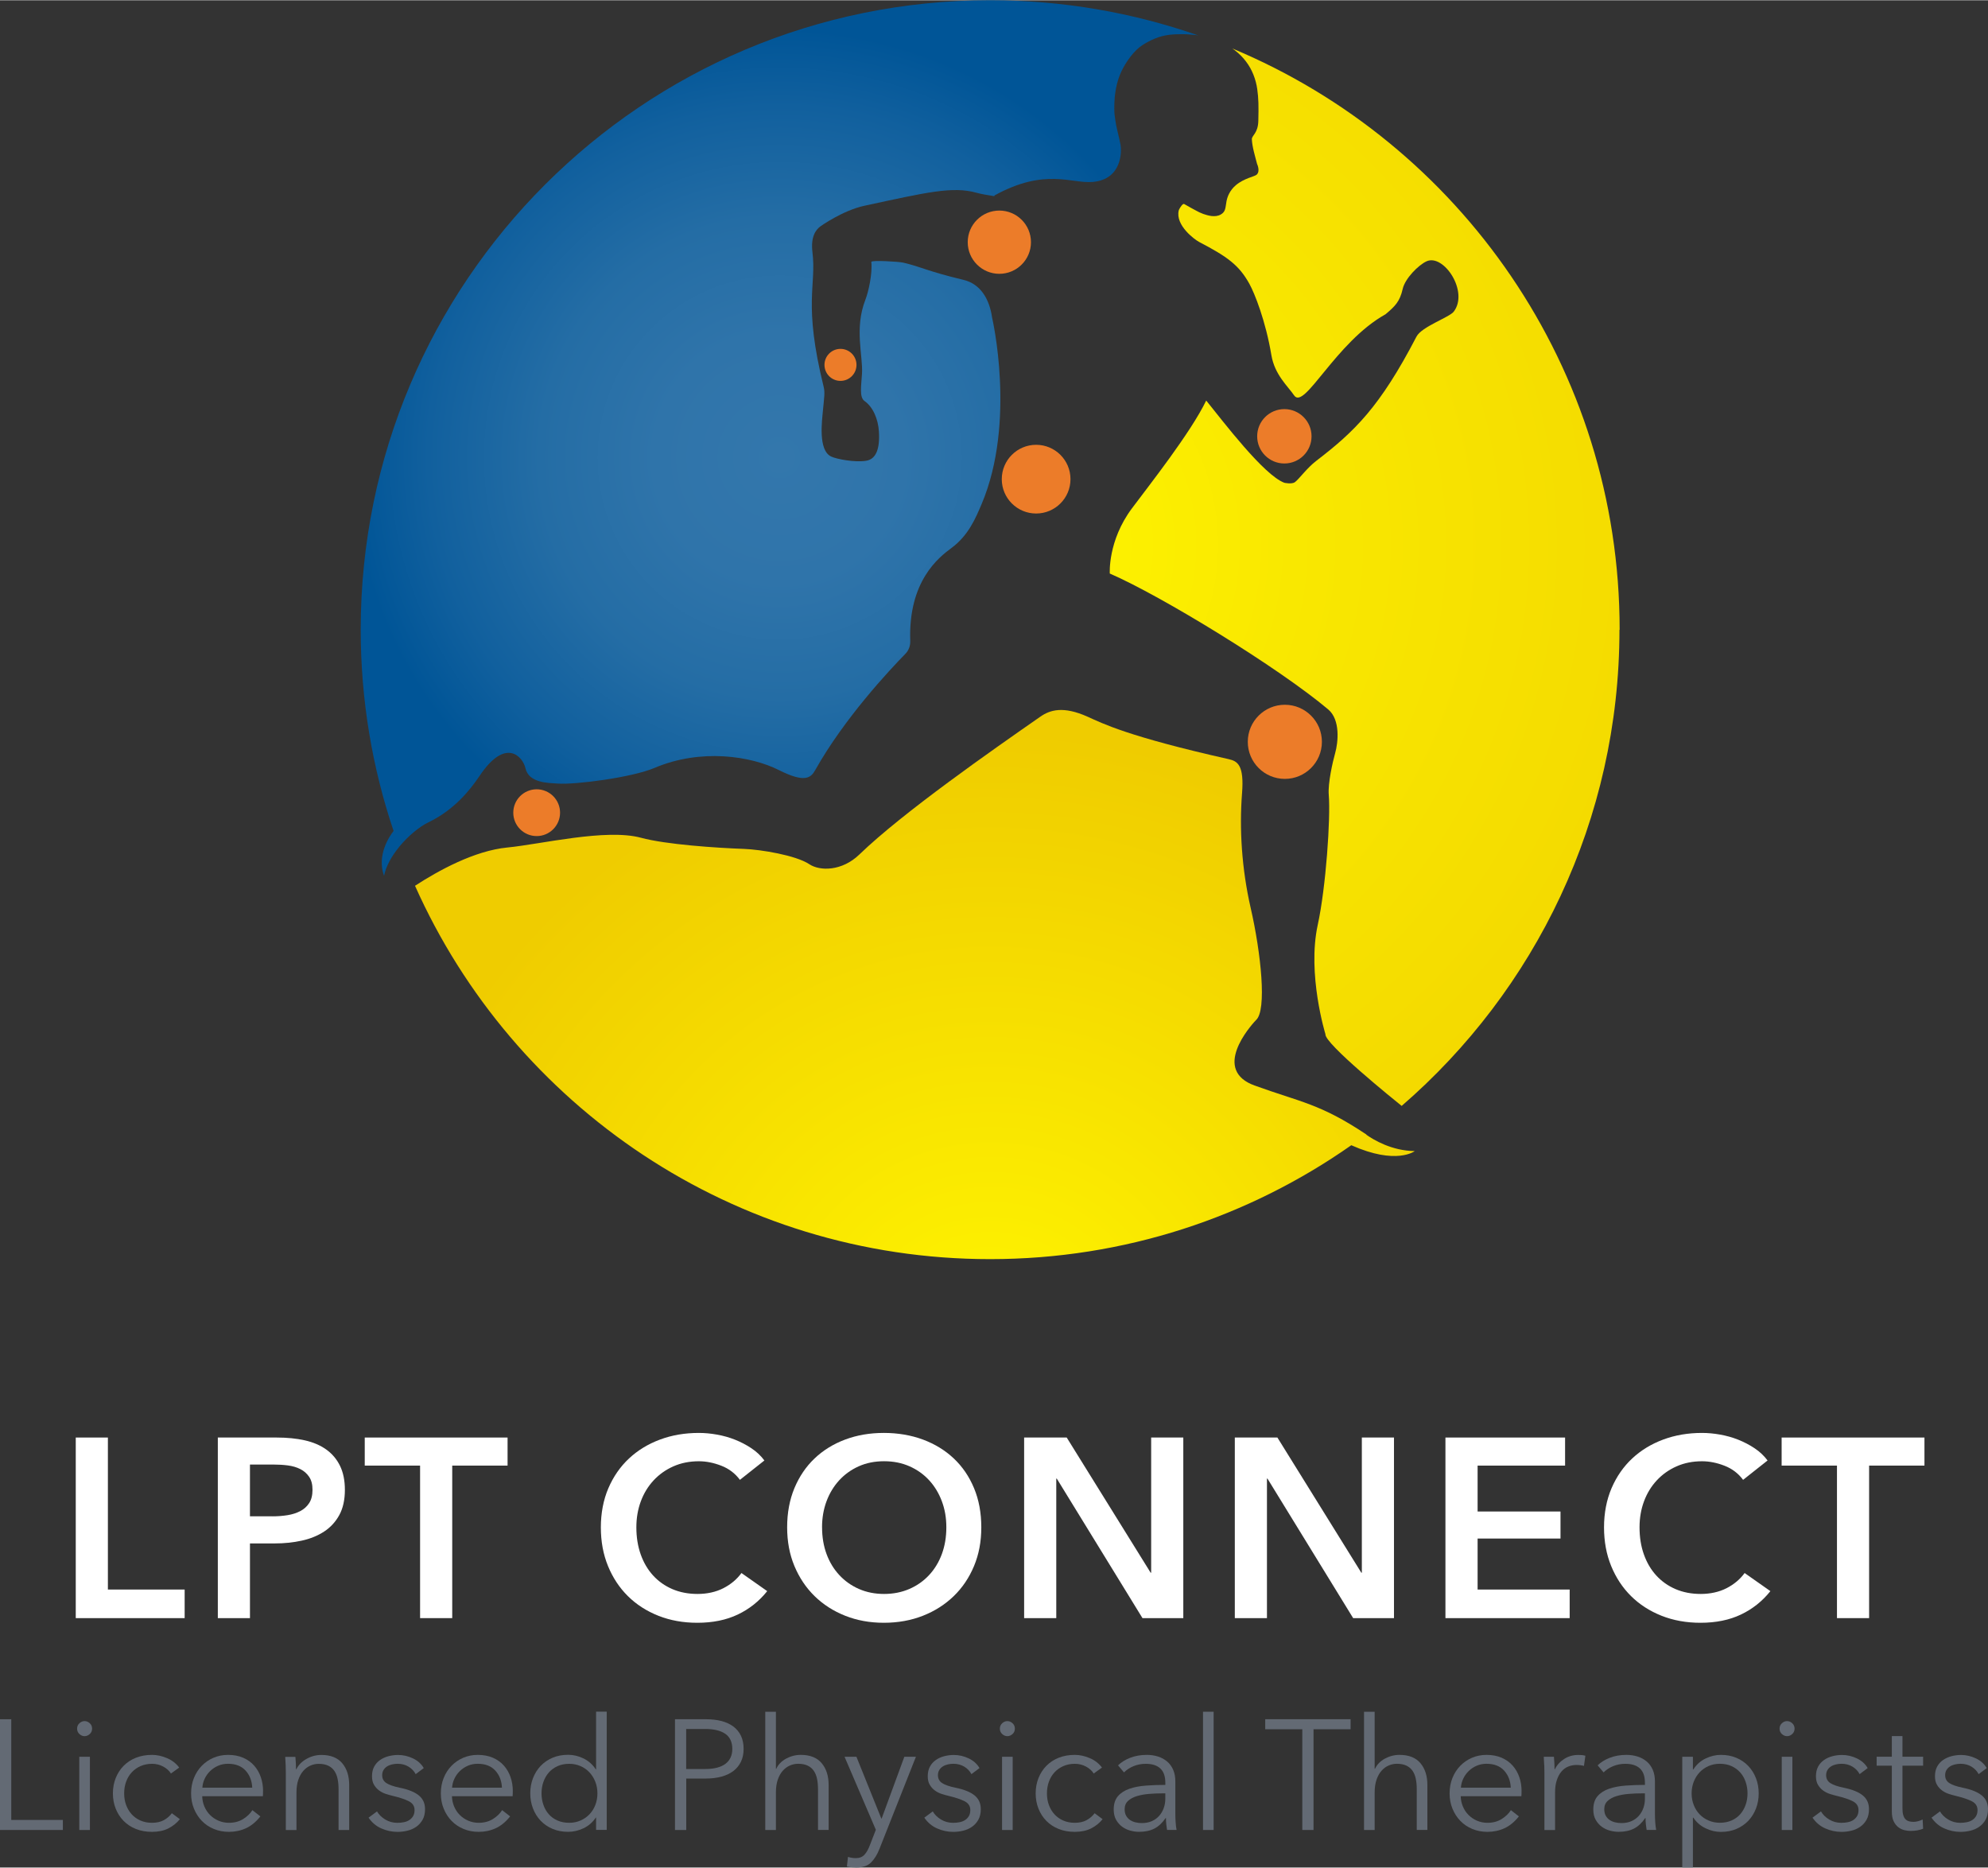 <svg xmlns="http://www.w3.org/2000/svg" xmlns:xlink="http://www.w3.org/1999/xlink" id="a" width="9.09in" height="8.54in" viewBox="0 0 654.48 614.72"><rect x="0" y="0" width="654.48" height="614.72" fill="#333333" stroke="none"/><defs><radialGradient id="b" cx="326.29" cy="18790.52" fx="326.29" fy="18790.52" r="207.3" gradientTransform="translate(-.19 -18343.01)" gradientUnits="userSpaceOnUse"><stop offset="0" stop-color="#fff600"></stop><stop offset="1" stop-color="#efcc00"></stop></radialGradient><radialGradient id="c" cx="326.29" cy="18522.16" fx="326.29" fy="18522.16" r="416.05" gradientTransform="translate(-.19 -18343.01)" gradientUnits="userSpaceOnUse"><stop offset="0" stop-color="#fff600"></stop><stop offset=".24" stop-color="#f9e800"></stop><stop offset=".7" stop-color="#f1d300"></stop><stop offset="1" stop-color="#efcc00"></stop></radialGradient><radialGradient id="d" cx="256.88" cy="18493.63" fx="256.88" fy="18493.63" r="141.07" gradientTransform="translate(-.19 -18343.01)" gradientUnits="userSpaceOnUse"><stop offset="0" stop-color="#3377ac"></stop><stop offset=".29" stop-color="#2f74aa"></stop><stop offset=".56" stop-color="#246da5"></stop><stop offset=".82" stop-color="#11609e"></stop><stop offset="1" stop-color="#005597"></stop></radialGradient></defs><path d="M24.94,473.16h10.58v50.04h25.27v9.41H24.94v-59.45Z" fill="#fff"></path><path d="M71.71,473.16h19.39c3.42,0,6.5.31,9.24.92,2.74.62,5.1,1.62,7.06,3.02s3.47,3.19,4.54,5.38c1.06,2.18,1.6,4.82,1.6,7.9,0,3.3-.62,6.08-1.85,8.32-1.23,2.24-2.9,4.05-5,5.42s-4.55,2.37-7.35,2.98c-2.8.62-5.77.92-8.9.92h-8.15v24.6h-10.58v-59.45h0ZM89.69,499.1c1.74,0,3.39-.13,4.96-.38s2.97-.7,4.2-1.34c1.23-.64,2.21-1.52,2.94-2.65.73-1.12,1.09-2.58,1.09-4.37s-.36-3.15-1.09-4.24c-.73-1.09-1.69-1.95-2.9-2.56-1.21-.62-2.58-1.02-4.12-1.22s-3.12-.29-4.75-.29h-7.73v17.04h7.4Z" fill="#fff"></path><path d="M138.3,482.4h-18.22v-9.24h47.02v9.24h-18.22v50.21h-10.58v-50.21Z" fill="#fff"></path><path d="M243.6,487.1c-1.57-2.13-3.61-3.68-6.13-4.66s-4.99-1.47-7.39-1.47c-3.08,0-5.88.56-8.4,1.68-2.52,1.12-4.69,2.66-6.51,4.62-1.82,1.96-3.22,4.26-4.2,6.89s-1.47,5.49-1.47,8.57c0,3.25.48,6.22,1.43,8.9.95,2.69,2.31,5,4.07,6.93,1.76,1.93,3.88,3.43,6.34,4.49,2.46,1.06,5.24,1.6,8.32,1.6s6.02-.63,8.48-1.89c2.46-1.26,4.45-2.93,5.96-5l8.48,5.96c-2.63,3.3-5.85,5.87-9.66,7.69s-8.26,2.73-13.36,2.73c-4.65,0-8.92-.77-12.81-2.31s-7.24-3.7-10.04-6.47c-2.8-2.77-4.98-6.08-6.55-9.91-1.57-3.83-2.35-8.08-2.35-12.73s.83-9.06,2.48-12.89c1.65-3.83,3.92-7.1,6.8-9.79s6.29-4.76,10.21-6.22c3.92-1.46,8.18-2.18,12.77-2.18,1.9,0,3.89.18,5.96.55s4.06.92,5.96,1.68c1.9.76,3.7,1.69,5.38,2.81,1.68,1.12,3.11,2.46,4.28,4.03l-8.06,6.38h0Z" fill="#fff"></path><path d="M259.14,502.72c0-4.76.8-9.06,2.39-12.89,1.6-3.83,3.81-7.1,6.64-9.79,2.83-2.69,6.19-4.76,10.08-6.22,3.89-1.46,8.13-2.18,12.73-2.18s8.93.73,12.85,2.18c3.92,1.46,7.31,3.53,10.16,6.22,2.86,2.69,5.08,5.95,6.68,9.79s2.39,8.13,2.39,12.89-.8,8.89-2.39,12.73c-1.6,3.84-3.82,7.14-6.68,9.91-2.86,2.77-6.24,4.93-10.16,6.47s-8.2,2.31-12.85,2.31-8.83-.77-12.73-2.31c-3.89-1.54-7.25-3.7-10.08-6.47-2.83-2.77-5.04-6.08-6.64-9.91-1.6-3.83-2.39-8.08-2.39-12.73ZM270.64,502.72c0,3.19.49,6.12,1.47,8.78.98,2.66,2.38,4.97,4.2,6.93s3.98,3.49,6.47,4.58,5.25,1.64,8.27,1.64,5.8-.55,8.32-1.64,4.69-2.62,6.51-4.58,3.22-4.27,4.2-6.93c.98-2.66,1.47-5.59,1.47-8.78s-.49-5.93-1.47-8.57c-.98-2.63-2.37-4.93-4.16-6.89-1.79-1.96-3.95-3.5-6.47-4.62s-5.32-1.68-8.4-1.68-5.87.56-8.36,1.68-4.63,2.66-6.43,4.62c-1.79,1.96-3.18,4.26-4.16,6.89s-1.47,5.49-1.47,8.57h0Z" fill="#fff"></path><path d="M337.15,473.16h14.03l27.63,44.5h.17v-44.5h10.58v59.45h-13.44l-28.21-45.93h-.17v45.93h-10.58v-59.45h-.01Z" fill="#fff"></path><path d="M406.51,473.16h14.03l27.63,44.5h.17v-44.5h10.58v59.45h-13.44l-28.21-45.93h-.17v45.93h-10.58v-59.45h-.01Z" fill="#fff"></path><path d="M475.86,473.16h39.39v9.24h-28.8v15.11h27.29v8.9h-27.29v16.79h30.31v9.41h-40.9v-59.45h0Z" fill="#fff"></path><path d="M573.86,487.1c-1.57-2.13-3.61-3.68-6.13-4.66s-4.99-1.47-7.39-1.47c-3.08,0-5.88.56-8.4,1.68s-4.69,2.66-6.51,4.62-3.22,4.26-4.2,6.89c-.98,2.63-1.47,5.49-1.47,8.57,0,3.25.47,6.22,1.43,8.9.95,2.69,2.31,5,4.07,6.93s3.88,3.43,6.34,4.49,5.24,1.6,8.32,1.6,6.02-.63,8.48-1.89c2.46-1.26,4.45-2.93,5.96-5l8.48,5.96c-2.63,3.3-5.85,5.87-9.66,7.69s-8.26,2.73-13.36,2.73c-4.65,0-8.92-.77-12.81-2.31s-7.24-3.7-10.04-6.47c-2.8-2.77-4.98-6.08-6.55-9.91-1.57-3.83-2.35-8.08-2.35-12.73s.83-9.06,2.48-12.89c1.65-3.83,3.92-7.1,6.8-9.79s6.29-4.76,10.21-6.22c3.92-1.46,8.18-2.18,12.77-2.18,1.9,0,3.89.18,5.96.55s4.06.92,5.96,1.68c1.9.76,3.7,1.69,5.38,2.81s3.11,2.46,4.28,4.03l-8.06,6.38h0Z" fill="#fff"></path><path d="M604.76,482.4h-18.22v-9.24h47.02v9.24h-18.22v50.21h-10.58v-50.21Z" fill="#fff"></path><path d="M3.71,599.05h16.99v3.3H0v-36.45h3.71v33.16h0Z" fill="#636a74"></path><path d="M30.32,568.99c0,.72-.26,1.31-.77,1.78-.52.46-1.08.7-1.7.7s-1.18-.23-1.7-.7c-.51-.46-.77-1.06-.77-1.78s.26-1.31.77-1.78c.52-.46,1.08-.7,1.7-.7s1.18.23,1.7.7c.51.46.77,1.06.77,1.78ZM29.6,602.35h-3.5v-24.09h3.5v24.09Z" fill="#636a74"></path><path d="M56.27,583.76c-.58-.93-1.43-1.69-2.55-2.29s-2.33-.9-3.63-.9c-1.41,0-2.68.25-3.81.75s-2.1,1.18-2.91,2.06-1.43,1.91-1.85,3.09c-.43,1.18-.64,2.46-.64,3.84s.21,2.64.64,3.81,1.04,2.19,1.83,3.06c.79.88,1.75,1.56,2.88,2.06s2.4.75,3.81.75c1.55,0,2.85-.29,3.91-.88,1.06-.58,1.94-1.34,2.63-2.27l2.63,1.96c-1.03,1.27-2.29,2.28-3.79,3.04-1.49.75-3.29,1.13-5.38,1.13-1.96,0-3.73-.32-5.3-.95-1.58-.63-2.93-1.52-4.04-2.65-1.12-1.13-1.98-2.47-2.6-4.02s-.93-3.23-.93-5.05.31-3.5.93-5.05,1.48-2.88,2.6-4.02c1.12-1.13,2.46-2.02,4.04-2.65s3.35-.95,5.3-.95c1.61,0,3.25.35,4.92,1.06,1.67.7,3.01,1.74,4.04,3.12l-2.73,1.96h0Z" fill="#636a74"></path><path d="M86.59,589.58v.77c0,.27-.02.57-.05.88h-19.97c.03,1.2.27,2.33.72,3.4.45,1.06,1.06,1.99,1.85,2.78.79.79,1.72,1.42,2.78,1.88s2.21.7,3.45.7c1.82,0,3.39-.42,4.71-1.26s2.33-1.81,3.01-2.91l2.63,2.06c-1.44,1.82-3.03,3.12-4.76,3.91s-3.6,1.18-5.59,1.18c-1.79,0-3.44-.32-4.97-.95s-2.84-1.52-3.94-2.65c-1.1-1.13-1.97-2.47-2.6-4.02-.64-1.54-.95-3.23-.95-5.05s.31-3.5.93-5.05,1.48-2.88,2.58-4.02c1.1-1.13,2.39-2.02,3.86-2.65,1.48-.63,3.07-.95,4.79-.95,1.89,0,3.55.32,5,.95,1.44.64,2.64,1.49,3.6,2.58.96,1.08,1.69,2.34,2.19,3.79.5,1.44.75,2.99.75,4.63h0ZM83.04,588.44c-.1-2.27-.83-4.15-2.19-5.64s-3.29-2.24-5.79-2.24c-1.17,0-2.25.21-3.24.64-1,.43-1.87,1.01-2.63,1.75-.76.74-1.36,1.58-1.8,2.52-.45.94-.7,1.93-.77,2.96h16.42,0Z" fill="#636a74"></path><path d="M97.25,578.26c.07.65.12,1.37.15,2.16s.05,1.44.05,1.96h.1c.69-1.41,1.8-2.55,3.35-3.42,1.54-.88,3.18-1.31,4.89-1.31,3.06,0,5.35.91,6.88,2.73s2.29,4.22,2.29,7.21v14.77h-3.5v-13.34c0-1.27-.1-2.42-.31-3.45s-.56-1.91-1.06-2.65c-.5-.74-1.17-1.31-2.01-1.72-.84-.41-1.9-.62-3.17-.62-.93,0-1.83.19-2.7.57s-1.66.95-2.34,1.72c-.69.77-1.24,1.75-1.65,2.94s-.62,2.58-.62,4.2v12.36h-3.5v-18.79c0-.65-.02-1.49-.05-2.52-.03-1.03-.09-1.96-.15-2.78h3.35v-.02Z" fill="#636a74"></path><path d="M136.84,583.96c-.52-1-1.3-1.81-2.34-2.45-1.05-.63-2.24-.95-3.58-.95-.62,0-1.24.07-1.85.21-.62.14-1.17.36-1.65.67s-.87.7-1.16,1.18-.44,1.05-.44,1.7c0,1.13.46,2,1.39,2.6s2.39,1.11,4.38,1.52c2.85.58,4.95,1.43,6.31,2.55s2.03,2.62,2.03,4.51c0,1.37-.27,2.53-.8,3.48-.53.94-1.23,1.72-2.09,2.32-.86.6-1.83,1.03-2.91,1.29-1.08.26-2.17.39-3.27.39-1.82,0-3.59-.38-5.3-1.13-1.72-.75-3.12-1.94-4.22-3.55l2.78-2.06c.62,1.07,1.53,1.96,2.73,2.68s2.52,1.08,3.97,1.08c.75,0,1.48-.07,2.16-.21.69-.14,1.29-.38,1.8-.72.52-.34.93-.78,1.24-1.31.31-.53.46-1.19.46-1.98,0-1.27-.61-2.22-1.83-2.86-1.22-.63-2.98-1.23-5.28-1.78-.72-.17-1.49-.39-2.29-.64-.81-.26-1.55-.63-2.24-1.13-.69-.5-1.25-1.12-1.7-1.88-.45-.75-.67-1.7-.67-2.83,0-1.24.24-2.29.72-3.17s1.12-1.6,1.93-2.16c.81-.57,1.73-.99,2.76-1.26s2.09-.41,3.19-.41c1.68,0,3.31.38,4.89,1.13,1.58.76,2.76,1.82,3.55,3.19l-2.68,2.01v-.03Z" fill="#636a74"></path><path d="M168.81,589.58v.77c0,.27-.02.57-.05.88h-19.97c.03,1.2.27,2.33.72,3.4.45,1.06,1.06,1.99,1.85,2.78.79.79,1.72,1.42,2.78,1.88s2.21.7,3.45.7c1.82,0,3.39-.42,4.71-1.26s2.33-1.81,3.01-2.91l2.63,2.06c-1.44,1.82-3.03,3.12-4.76,3.91s-3.6,1.18-5.59,1.18c-1.79,0-3.44-.32-4.97-.95s-2.84-1.52-3.94-2.65-1.97-2.47-2.6-4.02c-.64-1.54-.95-3.23-.95-5.05s.31-3.5.93-5.05,1.48-2.88,2.58-4.02c1.1-1.13,2.39-2.02,3.86-2.65,1.48-.63,3.07-.95,4.79-.95,1.89,0,3.55.32,5,.95,1.44.64,2.64,1.49,3.6,2.58.96,1.08,1.69,2.34,2.19,3.79.5,1.44.75,2.99.75,4.63h-.01ZM165.25,588.44c-.1-2.27-.83-4.15-2.19-5.64s-3.29-2.24-5.79-2.24c-1.17,0-2.25.21-3.24.64-1,.43-1.87,1.01-2.63,1.75-.76.74-1.36,1.58-1.8,2.52-.45.94-.7,1.93-.77,2.96h16.42,0Z" fill="#636a74"></path><path d="M196.14,598.28c-1.03,1.54-2.37,2.71-4.02,3.5s-3.35,1.18-5.1,1.18c-1.89,0-3.6-.33-5.12-.98-1.53-.65-2.83-1.54-3.91-2.68-1.08-1.13-1.92-2.47-2.52-4.02-.6-1.54-.9-3.21-.9-5s.3-3.45.9-5c.6-1.54,1.44-2.88,2.52-4.02s2.39-2.03,3.91-2.68c1.53-.65,3.24-.98,5.12-.98,1.75,0,3.45.4,5.1,1.21s2.99,2,4.02,3.58h.1v-18.99h3.5v38.92h-3.5v-4.07h-.1v.03ZM178.28,590.3c0,1.34.21,2.6.62,3.79s1,2.21,1.78,3.09c.77.88,1.73,1.56,2.86,2.06s2.42.75,3.86.75c1.34,0,2.58-.25,3.71-.75s2.11-1.17,2.94-2.03c.82-.86,1.47-1.88,1.93-3.06s.7-2.46.7-3.84-.23-2.65-.7-3.84-1.11-2.21-1.93-3.09c-.82-.88-1.8-1.56-2.94-2.06-1.13-.5-2.37-.75-3.71-.75-1.44,0-2.73.26-3.86.77s-2.09,1.21-2.86,2.09-1.36,1.91-1.78,3.09-.62,2.45-.62,3.79h0Z" fill="#636a74"></path><path d="M222.19,565.9h10.3c1.85,0,3.54.2,5.05.59,1.51.4,2.81,1,3.89,1.8,1.08.81,1.91,1.82,2.5,3.04.58,1.22.88,2.65.88,4.3s-.3,3.08-.9,4.3c-.6,1.22-1.44,2.23-2.52,3.04s-2.39,1.42-3.91,1.83c-1.53.41-3.22.62-5.07.62h-6.49v16.93h-3.71v-36.45h-.02ZM225.9,582.28h6.28c2.92,0,5.13-.57,6.64-1.7s2.27-2.78,2.27-4.94-.78-3.92-2.34-4.97-3.75-1.57-6.57-1.57h-6.28v13.18Z" fill="#636a74"></path><path d="M255.55,582.22c.65-1.41,1.73-2.52,3.24-3.35,1.51-.82,3.12-1.24,4.84-1.24,3.06,0,5.35.91,6.88,2.73s2.29,4.22,2.29,7.21v14.77h-3.5v-13.34c0-1.27-.1-2.42-.31-3.45s-.56-1.91-1.06-2.65c-.5-.74-1.17-1.31-2.01-1.72s-1.9-.62-3.17-.62c-.93,0-1.83.19-2.7.57s-1.66.95-2.34,1.72c-.69.77-1.24,1.75-1.65,2.94s-.62,2.58-.62,4.2v12.36h-3.5v-38.92h3.5v18.79h.11Z" fill="#636a74"></path><path d="M290.15,598.59h.1l7.47-20.33h3.81l-12,30.32c-.72,1.85-1.64,3.34-2.76,4.46s-2.72,1.67-4.82,1.67c-1.06,0-2.11-.1-3.14-.31l.36-3.19c.82.27,1.68.41,2.58.41,1.2,0,2.15-.37,2.83-1.11.69-.74,1.29-1.79,1.8-3.17l1.96-5.05-10.3-24.04h3.91l8.19,20.33h.01Z" fill="#636a74"></path><path d="M319.8,583.96c-.52-1-1.3-1.81-2.34-2.45-1.05-.63-2.24-.95-3.58-.95-.62,0-1.24.07-1.85.21-.62.14-1.17.36-1.65.67-.48.31-.87.7-1.16,1.18s-.44,1.05-.44,1.7c0,1.13.46,2,1.39,2.6.93.6,2.39,1.11,4.38,1.52,2.85.58,4.95,1.43,6.31,2.55s2.03,2.62,2.03,4.51c0,1.37-.27,2.53-.8,3.48-.53.94-1.23,1.72-2.09,2.32-.86.6-1.83,1.03-2.91,1.29-1.08.26-2.17.39-3.27.39-1.82,0-3.59-.38-5.3-1.13-1.72-.75-3.12-1.94-4.22-3.55l2.78-2.06c.62,1.07,1.53,1.96,2.73,2.68s2.52,1.08,3.97,1.08c.75,0,1.48-.07,2.16-.21.69-.14,1.29-.38,1.8-.72.52-.34.93-.78,1.24-1.31.31-.53.46-1.19.46-1.98,0-1.27-.61-2.22-1.83-2.86-1.22-.63-2.98-1.23-5.28-1.78-.72-.17-1.49-.39-2.29-.64-.81-.26-1.55-.63-2.24-1.13s-1.25-1.12-1.7-1.88c-.45-.75-.67-1.7-.67-2.83,0-1.24.24-2.29.72-3.17s1.12-1.6,1.93-2.16c.81-.57,1.73-.99,2.76-1.26s2.09-.41,3.19-.41c1.68,0,3.31.38,4.89,1.13,1.58.76,2.76,1.82,3.55,3.19l-2.68,2.01v-.03Z" fill="#636a74"></path><path d="M334.11,568.99c0,.72-.26,1.31-.77,1.78-.52.46-1.08.7-1.7.7s-1.18-.23-1.7-.7c-.51-.46-.77-1.06-.77-1.78s.26-1.31.77-1.78c.52-.46,1.08-.7,1.7-.7s1.18.23,1.7.7c.51.46.77,1.06.77,1.78ZM333.39,602.35h-3.5v-24.09h3.5v24.09Z" fill="#636a74"></path><path d="M360.06,583.76c-.58-.93-1.43-1.69-2.55-2.29s-2.33-.9-3.63-.9c-1.41,0-2.68.25-3.81.75s-2.1,1.18-2.91,2.06-1.42,1.91-1.85,3.09c-.43,1.18-.64,2.46-.64,3.84s.21,2.64.64,3.81c.43,1.17,1.04,2.19,1.83,3.06.79.88,1.75,1.56,2.88,2.06s2.4.75,3.81.75c1.55,0,2.85-.29,3.91-.88s1.94-1.34,2.63-2.27l2.63,1.96c-1.03,1.27-2.29,2.28-3.79,3.04-1.49.75-3.29,1.13-5.38,1.13-1.96,0-3.73-.32-5.3-.95-1.58-.63-2.93-1.52-4.04-2.65-1.12-1.13-1.98-2.47-2.6-4.02s-.93-3.23-.93-5.05.31-3.5.93-5.05,1.48-2.88,2.6-4.02c1.12-1.13,2.46-2.02,4.04-2.65,1.58-.63,3.35-.95,5.3-.95,1.61,0,3.25.35,4.92,1.06,1.67.7,3.01,1.74,4.04,3.12l-2.73,1.96h0Z" fill="#636a74"></path><path d="M383.64,586.75c0-2.08-.55-3.63-1.65-4.65s-2.7-1.53-4.79-1.53c-1.44,0-2.78.26-4.02.77s-2.28,1.2-3.14,2.06l-1.96-2.32c1-1,2.31-1.82,3.94-2.47,1.63-.65,3.48-.98,5.54-.98,1.3,0,2.52.18,3.66.54,1.13.36,2.13.9,2.99,1.62s1.53,1.63,2.01,2.73.72,2.39.72,3.86v10.56c0,.93.03,1.89.1,2.88.07,1,.17,1.84.31,2.52h-3.14c-.1-.58-.19-1.22-.26-1.91s-.1-1.36-.1-2.01h-.1c-1.1,1.61-2.34,2.77-3.73,3.48s-3.06,1.06-5.02,1.06c-.93,0-1.88-.13-2.86-.39s-1.87-.68-2.68-1.27-1.48-1.34-2.01-2.27-.8-2.07-.8-3.41c0-1.86.47-3.33,1.42-4.42s2.21-1.89,3.79-2.43,3.39-.88,5.43-1.03c2.04-.15,4.16-.23,6.36-.23v-.77h-.01ZM382.61,590.3c-1.44,0-2.89.06-4.35.18s-2.78.36-3.97.72-2.16.88-2.91,1.57-1.13,1.6-1.13,2.73c0,.86.16,1.58.49,2.16.33.58.76,1.06,1.31,1.42s1.16.62,1.83.77c.67.16,1.35.23,2.03.23,1.24,0,2.33-.21,3.3-.64.96-.43,1.77-1.01,2.42-1.75.65-.74,1.15-1.59,1.49-2.55.34-.96.52-1.97.52-3.04v-1.8h-1.03,0Z" fill="#636a74"></path><path d="M399.55,602.35h-3.5v-38.92h3.5v38.92Z" fill="#636a74"></path><path d="M432.45,602.35h-3.71v-33.16h-12.21v-3.3h28.11v3.3h-12.21v33.16h0Z" fill="#636a74"></path><path d="M452.67,582.22c.65-1.41,1.73-2.52,3.24-3.35,1.51-.82,3.12-1.24,4.84-1.24,3.05,0,5.35.91,6.88,2.73s2.29,4.22,2.29,7.21v14.77h-3.5v-13.34c0-1.27-.1-2.42-.31-3.45s-.56-1.91-1.06-2.65c-.5-.74-1.17-1.31-2.01-1.72s-1.9-.62-3.17-.62c-.93,0-1.83.19-2.7.57-.88.38-1.66.95-2.34,1.72-.69.77-1.24,1.75-1.65,2.94s-.62,2.58-.62,4.2v12.36h-3.5v-38.92h3.5v18.79h.11Z" fill="#636a74"></path><path d="M500.91,589.58v.77c0,.27-.02.57-.05.88h-19.97c.03,1.2.27,2.33.72,3.4s1.06,1.99,1.85,2.78c.79.79,1.72,1.42,2.78,1.88s2.21.7,3.45.7c1.82,0,3.39-.42,4.71-1.26,1.32-.84,2.33-1.81,3.01-2.91l2.63,2.06c-1.44,1.82-3.03,3.12-4.76,3.91s-3.6,1.18-5.59,1.18c-1.79,0-3.44-.32-4.97-.95s-2.84-1.52-3.94-2.65-1.97-2.47-2.6-4.02c-.64-1.54-.95-3.23-.95-5.05s.31-3.5.93-5.05,1.48-2.88,2.58-4.02c1.1-1.13,2.39-2.02,3.86-2.65,1.48-.63,3.07-.95,4.79-.95,1.89,0,3.55.32,5,.95,1.44.64,2.64,1.49,3.6,2.58.96,1.08,1.69,2.34,2.19,3.79.5,1.44.75,2.99.75,4.63h0ZM497.37,588.44c-.1-2.27-.83-4.15-2.19-5.64-1.36-1.49-3.29-2.24-5.79-2.24-1.17,0-2.25.21-3.24.64-1,.43-1.87,1.01-2.63,1.75s-1.36,1.58-1.8,2.52-.7,1.93-.77,2.96h16.42-.01Z" fill="#636a74"></path><path d="M508.38,581.04c-.03-1.03-.09-1.96-.15-2.78h3.35c.07.65.12,1.37.15,2.16s.05,1.44.05,1.96h.1c.69-1.41,1.72-2.55,3.09-3.42,1.37-.88,2.92-1.31,4.64-1.31.45,0,.85.02,1.21.05.36.04.73.1,1.11.21l-.46,3.35c-.21-.07-.55-.14-1.03-.21-.48-.07-.96-.1-1.44-.1-.93,0-1.82.17-2.68.51s-1.61.88-2.24,1.62c-.64.74-1.15,1.68-1.54,2.83-.4,1.15-.59,2.53-.59,4.14v12.33h-3.5v-18.79c0-.65-.02-1.49-.05-2.52l-.02-.02Z" fill="#636a74"></path><path d="M541.53,586.75c0-2.08-.55-3.63-1.65-4.65-1.1-1.02-2.7-1.53-4.79-1.53-1.44,0-2.78.26-4.02.77s-2.28,1.2-3.14,2.06l-1.96-2.32c1-1,2.31-1.82,3.94-2.47s3.48-.98,5.54-.98c1.3,0,2.52.18,3.66.54,1.13.36,2.13.9,2.99,1.62s1.53,1.63,2.01,2.73.72,2.39.72,3.86v10.56c0,.93.03,1.89.1,2.88.07,1,.17,1.84.31,2.52h-3.14c-.1-.58-.19-1.22-.26-1.91s-.1-1.36-.1-2.01h-.1c-1.1,1.61-2.34,2.77-3.73,3.48s-3.06,1.06-5.02,1.06c-.93,0-1.88-.13-2.86-.39s-1.87-.68-2.68-1.27-1.48-1.34-2.01-2.27-.8-2.07-.8-3.41c0-1.86.47-3.33,1.42-4.42s2.21-1.89,3.79-2.43c1.58-.53,3.39-.88,5.43-1.03s4.16-.23,6.36-.23v-.77h0ZM540.5,590.3c-1.44,0-2.89.06-4.35.18-1.46.12-2.78.36-3.96.72s-2.16.88-2.91,1.57c-.76.69-1.13,1.6-1.13,2.73,0,.86.16,1.58.49,2.16.33.58.76,1.06,1.31,1.42s1.16.62,1.83.77c.67.16,1.35.23,2.03.23,1.24,0,2.33-.21,3.3-.64.96-.43,1.77-1.01,2.42-1.75.65-.74,1.15-1.59,1.49-2.55.34-.96.51-1.97.51-3.04v-1.8h-1.03Z" fill="#636a74"></path><path d="M557.33,614.7h-3.5v-36.45h3.5v4.17h.15c1-1.58,2.33-2.77,3.99-3.58s3.36-1.21,5.07-1.21c1.89,0,3.6.33,5.12.98,1.53.65,2.83,1.54,3.91,2.68,1.08,1.13,1.92,2.47,2.52,4.02.6,1.54.9,3.21.9,5s-.3,3.45-.9,5c-.6,1.54-1.44,2.88-2.52,4.02-1.08,1.13-2.39,2.03-3.91,2.68-1.53.65-3.24.98-5.12.98-1.72,0-3.41-.4-5.07-1.21-1.67-.81-3-1.97-3.99-3.48h-.15v16.42-.02ZM575.31,590.3c0-1.34-.21-2.6-.62-3.79s-1-2.21-1.78-3.09c-.77-.88-1.73-1.57-2.86-2.09s-2.42-.77-3.86-.77c-1.34,0-2.58.25-3.71.75s-2.11,1.18-2.94,2.06c-.82.88-1.47,1.91-1.93,3.09s-.7,2.46-.7,3.84.23,2.65.7,3.84,1.11,2.21,1.93,3.06c.82.86,1.8,1.54,2.94,2.03,1.13.5,2.37.75,3.71.75,1.44,0,2.73-.25,3.86-.75s2.09-1.18,2.86-2.06c.77-.88,1.36-1.91,1.78-3.09s.62-2.45.62-3.79h0Z" fill="#636a74"></path><path d="M590.8,568.99c0,.72-.26,1.31-.77,1.78-.51.46-1.08.7-1.7.7s-1.18-.23-1.7-.7c-.51-.46-.77-1.06-.77-1.78s.26-1.31.77-1.78c.52-.46,1.08-.7,1.7-.7s1.18.23,1.7.7c.51.46.77,1.06.77,1.78ZM590.08,602.35h-3.5v-24.09h3.5v24.09Z" fill="#636a74"></path><path d="M612.21,583.96c-.51-1-1.3-1.81-2.34-2.45-1.05-.63-2.24-.95-3.58-.95-.62,0-1.24.07-1.85.21-.62.14-1.17.36-1.65.67-.48.31-.87.7-1.16,1.18s-.44,1.05-.44,1.7c0,1.13.46,2,1.39,2.6s2.39,1.11,4.38,1.52c2.85.58,4.95,1.43,6.31,2.55s2.03,2.62,2.03,4.51c0,1.37-.27,2.53-.8,3.48s-1.23,1.72-2.09,2.32-1.83,1.03-2.91,1.29c-1.08.26-2.17.39-3.27.39-1.82,0-3.59-.38-5.3-1.13s-3.12-1.94-4.22-3.55l2.78-2.06c.62,1.07,1.53,1.96,2.73,2.68,1.2.72,2.52,1.08,3.97,1.08.75,0,1.48-.07,2.16-.21.69-.14,1.29-.38,1.8-.72.51-.34.93-.78,1.24-1.31.31-.53.46-1.19.46-1.98,0-1.27-.61-2.22-1.83-2.86-1.22-.63-2.98-1.23-5.28-1.78-.72-.17-1.49-.39-2.29-.64-.81-.26-1.55-.63-2.24-1.13s-1.25-1.12-1.7-1.88c-.45-.75-.67-1.7-.67-2.83,0-1.24.24-2.29.72-3.17s1.12-1.6,1.93-2.16c.81-.57,1.72-.99,2.75-1.26s2.09-.41,3.19-.41c1.68,0,3.31.38,4.89,1.13,1.58.76,2.76,1.82,3.55,3.19l-2.68,2.01.02-.03Z" fill="#636a74"></path><path d="M633.12,581.19h-6.8v14.06c0,.89.08,1.63.26,2.21.17.58.42,1.04.75,1.37s.71.55,1.16.67c.45.12.93.18,1.44.18.48,0,.99-.07,1.52-.21s1.04-.33,1.52-.57l.15,3.04c-.62.24-1.26.42-1.93.54s-1.4.18-2.19.18c-.65,0-1.34-.09-2.06-.26s-1.39-.5-2.01-.98-1.12-1.13-1.52-1.96c-.4-.82-.59-1.91-.59-3.25v-15.03h-5v-2.94h5v-6.8h3.5v6.8h6.8v2.96Z" fill="#636a74"></path><path d="M651.39,583.96c-.52-1-1.3-1.81-2.34-2.45-1.05-.63-2.24-.95-3.58-.95-.62,0-1.24.07-1.85.21-.62.14-1.17.36-1.65.67-.48.31-.87.7-1.16,1.18s-.44,1.05-.44,1.7c0,1.13.46,2,1.39,2.6s2.39,1.11,4.38,1.52c2.85.58,4.95,1.43,6.31,2.55s2.03,2.62,2.03,4.51c0,1.37-.27,2.53-.8,3.48-.53.94-1.23,1.72-2.09,2.32-.86.6-1.83,1.03-2.91,1.29-1.08.26-2.17.39-3.27.39-1.82,0-3.59-.38-5.3-1.13-1.72-.75-3.12-1.94-4.22-3.55l2.78-2.06c.62,1.07,1.53,1.96,2.73,2.68,1.2.72,2.52,1.08,3.97,1.08.75,0,1.48-.07,2.16-.21.69-.14,1.29-.38,1.8-.72.52-.34.93-.78,1.24-1.31.31-.53.46-1.19.46-1.98,0-1.27-.61-2.22-1.83-2.86-1.22-.63-2.98-1.23-5.28-1.78-.72-.17-1.49-.39-2.29-.64-.81-.26-1.55-.63-2.24-1.13s-1.25-1.12-1.7-1.88c-.45-.75-.67-1.7-.67-2.83,0-1.24.24-2.29.72-3.17s1.12-1.6,1.93-2.16,1.73-.99,2.76-1.26,2.09-.41,3.19-.41c1.68,0,3.31.38,4.89,1.13,1.58.76,2.76,1.82,3.55,3.19l-2.68,2.01v-.03Z" fill="#636a74"></path><path d="M413.03,357.27c-.79-.29-1.5-.6-2.13-.94-11.41-6.19,2.58-20.58,2.58-20.58,3.67-3.14,1.65-22.14-1.73-36.9-2.98-13.01-3.76-26.16-2.85-37.78.72-9.24-1.44-10.57-4.38-11.23-33.46-7.52-41.7-11.84-46.47-13.98-8.04-3.59-12.38-2.23-15.57,0-15.65,10.9-45.23,31.51-59.55,45.35-5.73,5.54-13,5.53-16.49,3.21-4.41-2.94-16-4.84-21.53-5.04-9.17-.33-25.67-1.44-33.9-3.67-11.5-3.11-33.01,2.15-43.97,3.21-10.84,1.04-22.75,7.62-30.41,12.6,32.3,72.42,104.92,122.91,189.34,122.91,44.24,0,85.24-13.88,118.9-37.5,14.89,6.64,20.88,1.93,20.88,1.93-7.51-.09-13.46-3.63-16.01-5.44.05-.04.1-.08.16-.12h-.22c-15.11-10.08-21.53-10.54-36.65-16.03h.01Z" fill="url(#b)"></path><path d="M533.21,207.21c0-86.19-52.62-160.07-127.49-191.32.2.14.41.29.61.44,1.46,1.11,2.8,2.39,3.91,3.89,2.01,2.64,3.21,5.85,3.66,9.01.45,3.2.47,5.61.36,10.48-.09,4.1-2.18,4.8-2.13,6.05.1,2.49,1.05,5.53,1.72,8.14,0,0,1.07,2.22-.03,3.41-.02.03-.07.06-.1.1-.59.62-4.19,1.17-6.9,3.51-1.86,1.61-2.89,3.7-3.15,5.99-.28,1.74-.32,2.8-1.8,3.64-1.88,1.06-4.27.3-5.74-.2-.9-.32-1.72-.73-2.5-1.17-1.3-.73-1.48-.75-3.79-2.1-.45-.26-1.34,1.17-1.57,1.63-.06.13-.16.28-.2.45-1.22,4.97,5.33,9.7,6.68,10.4,9.49,4.96,13.16,7.68,16.55,13.77,1.73,3.11,5.38,12.24,7.26,23.51,1.08,6.49,5.52,10.33,7.49,13.25,3.39,5.01,13.56-17.49,30.1-26.72,3.07-2.61,4.68-4.09,5.64-8.34.77-3.42,5.17-7.87,7.87-9.09,5.63-2.53,13.99,9.99,8.92,16.59-1.43,1.86-10.55,4.93-12.25,8.2-12.05,23.19-20.4,31.25-32.98,40.89-3.09,2.37-5.58,5.9-7.01,7-1.04.8-3.52.23-3.52.23-6.78-2.55-20.04-20.05-25.72-27.07-5.14,10.62-18.62,27.69-24.46,35.51-7.99,10.7-7.28,21.44-7.28,21.44,16.95,7.33,55.73,31.09,71.91,44.74,4.06,3.42,3.27,10.86,2.29,14.35-.82,2.93-2.43,9.94-2.11,13.78.63,7.66-.93,30.41-3.63,42.79-3.54,16.26,2.53,35.97,2.53,35.97-.43,3.04,22.71,21.71,25.1,23.63,43.91-38,71.7-94.12,71.7-156.74h.04Z" fill="url(#c)"></path><path d="M131.41,278.7h0c3.08-3.74,6.87-6.74,9.52-8.01,8.53-4.08,13.77-10.6,16.95-15.34,8.65-12.9,14.27-6.26,15.11-2.52,1.11,4.94,7.63,4.82,10.54,5.04,5.79.44,24.5-1.99,31.95-5.15,15.28-6.49,31.75-3.91,40.89.69,8.6,4.33,10.56,2.62,12.03,0,9.51-16.94,24.35-32.82,29.65-38.23,1.1-1.12,1.67-2.64,1.62-4.21-.69-19.71,9.31-27.5,13.58-30.66,5.59-4.15,7.93-9.77,9.93-14.49,11.44-27.07,3.44-61.31,3.44-61.31-.89-6.25-3.88-11.1-9.34-12.43-12.67-3.07-13.79-4.26-19.89-5.69-1.6-.37-10.33-.85-10.54-.28.42,3.87-.94,9.89-1.95,12.48-3.7,9.52-.76,18.28-1.12,24.37-.24,4.01-.93,7.74.83,8.97,2.86,2,4.5,6.07,4.74,10.04.37,5.92-1.04,9.14-4.23,9.64-3.77.59-9.74-.55-11.52-1.41-4.32-2.09-2.99-11.77-2.65-15.4.37-4.05.67-5.64.23-7.45-6.85-27.78-2.34-33.22-3.71-44.4-.6-4.95.98-7.37,2.73-8.59,0,0,7.27-5.17,14.35-6.7,20.33-4.38,29.09-6.52,37.02-4.26,1.23.35,3.46.76,5.8,1.11v-.23c16.77-9.24,25.4-3.8,32.47-4.47,9.68-.92,9.41-10.25,9.06-12.2-.29-1.57-.68-3.08-1.03-4.6-.27-1.13-.52-2.27-.68-3.44-.23-1.71-.34-2.08-.35-3.83,0-1.2.03-2.41.13-3.63.27-2.98.93-6.04,2.32-8.92,1.4-2.87,4.02-6.64,6.8-8.41,2.78-1.78,5.55-2.95,8.62-3.37,1.54-.2,3.07-.25,4.59-.24,1.5,0,3.12.16,4.43.29.26.03.49.08.75.12C373.02,4.09,349.99,0,325.99,0,211.53-.02,118.75,92.76,118.75,207.21c0,23.17,3.81,45.45,10.82,66.26-1.35,1.74-5.61,7.97-3.14,14.77.67-3.26,2.55-6.52,4.86-9.36.05-.06.09-.12.13-.18h0Z" fill="url(#d)"></path><circle cx="422.99" cy="244.13" r="12.2" fill="#ec7c29"></circle><circle cx="341.11" cy="157.66" r="11.31" fill="#ec7c29"></circle><circle cx="329" cy="79.65" r="10.41" fill="#ec7c29"></circle><circle cx="422.83" cy="143.55" r="8.95" fill="#ec7c29"></circle><circle cx="176.68" cy="267.46" r="7.7" fill="#ec7c29"></circle><circle cx="276.7" cy="120.04" r="5.27" fill="#ec7c29"></circle></svg>